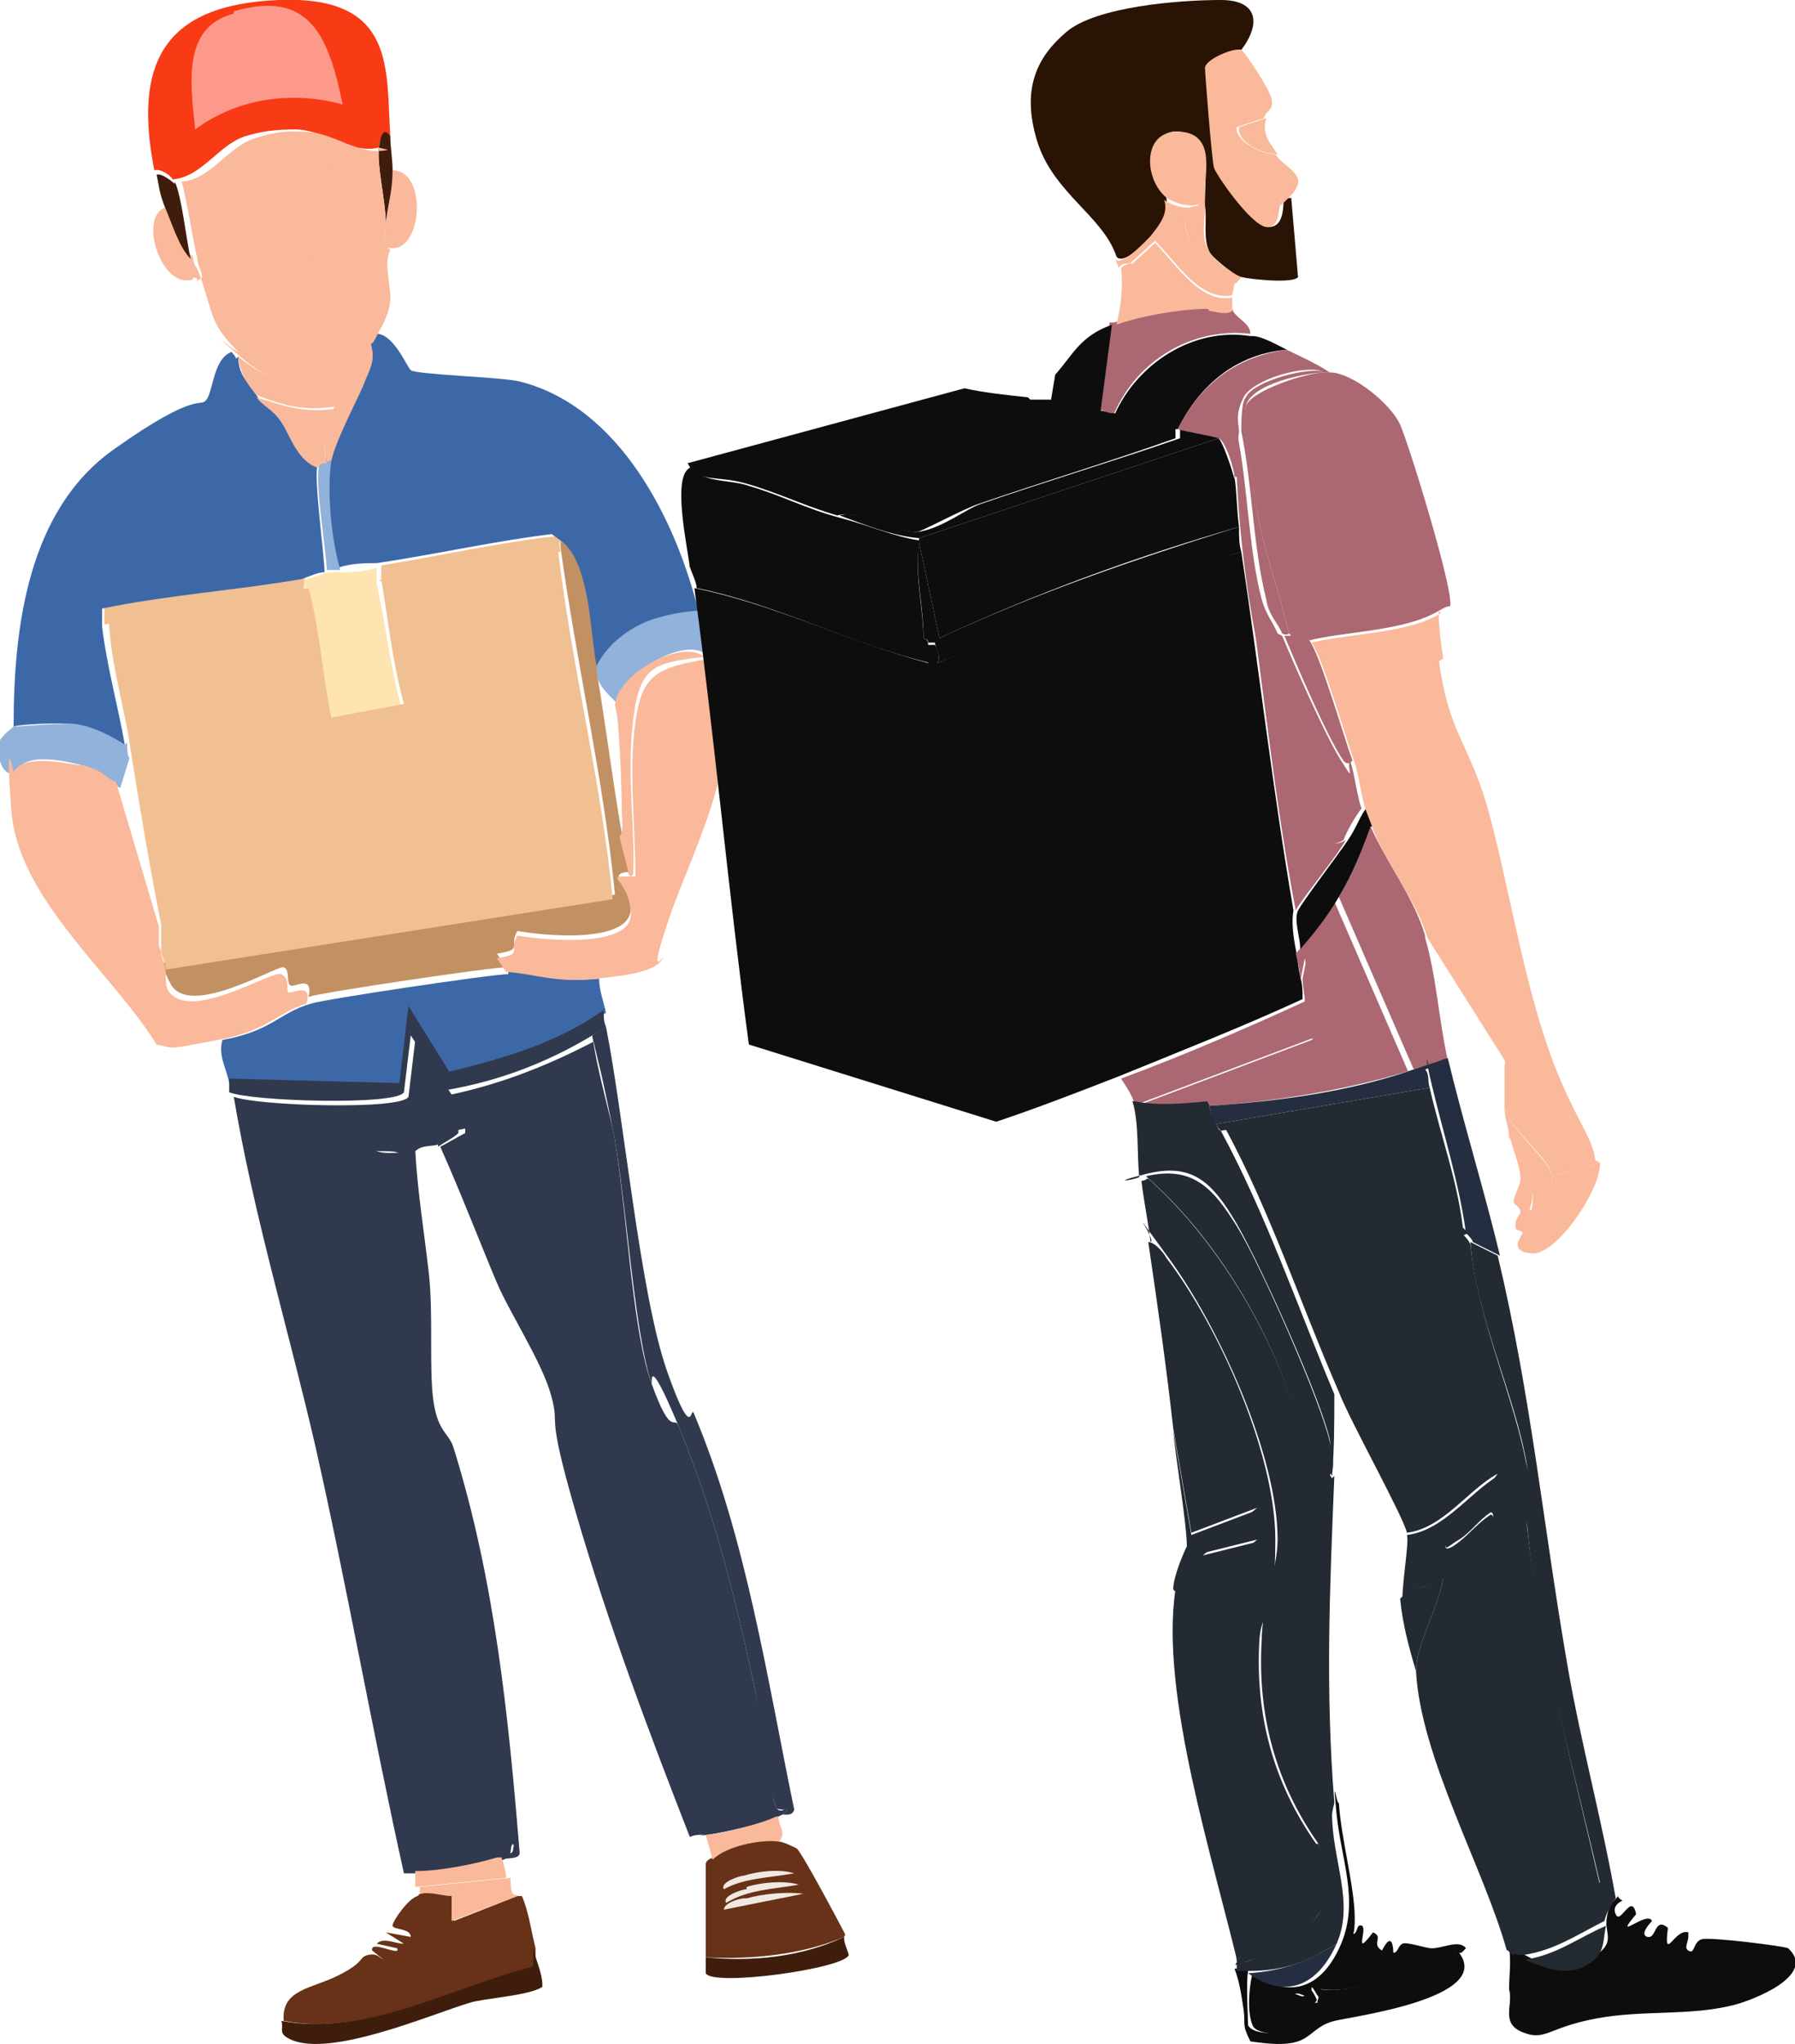 <?xml version="1.0" encoding="UTF-8"?>
<svg id="_レイヤー_1" xmlns="http://www.w3.org/2000/svg" version="1.1" viewBox="0 0 79.1 90">
  <!-- Generator: Adobe Illustrator 29.5.1, SVG Export Plug-In . SVG Version: 2.1.0 Build 141)  -->
  <defs>
    <style>
      .st0 {
        fill: #91b2da;
      }

      .st1 {
        fill: #0e0d0e;
      }

      .st2 {
        fill: #3f1d0d;
      }

      .st3 {
        fill: #30394d;
      }

      .st4 {
        fill: #291304;
      }

      .st5 {
        fill: #673217;
      }

      .st6 {
        fill: #ab6872;
      }

      .st7 {
        fill: #f0c092;
      }

      .st8 {
        fill: #f1e9e1;
      }

      .st9 {
        fill: #232a32;
      }

      .st10 {
        fill: #fde4b1;
      }

      .st11 {
        fill: #fd998b;
      }

      .st12 {
        fill: #f9b99a;
      }

      .st13 {
        fill: #242e40;
      }

      .st14 {
        fill: #c29163;
      }

      .st15 {
        fill: #3d68a8;
      }

      .st16 {
        fill: #f83a15;
      }
    </style>
  </defs>
  <g id="_生成オブジェクト" data-name="生成オブジェクト">
    <path class="st15" d="M22.4,42.8c1.4,0,2,.5,4,.3,0,.5.2,1,.3,1.5-2,1.5-4.5,2.2-6.9,2.8l-1.8-2.9-.4,3.4-7.5-.2c-.1-.6-.5-1.2-.3-1.9,2.2-.4,2.5-1.2,3.9-1.6.6-.2,8-1.3,8.7-1.3Z"/>
    <g>
      <path class="st3" d="M26.1,45.6c.2,1.4.6,2.8.9,4.1.6,3,.8,8.7,1.7,11.2s1,1.4,1.2,1.9c1.5,3.6,2.5,7.5,3.3,11.3s.8,5.2,1,5.5.4,0,.5.1l-.2.2s0,0-.2.1c-.6.3-2.4.7-3.1.8s-.1,0-.2,0c-.2,0-.4,0-.6.1-1.8-4.6-3.6-9.4-5-14.2s-.7-3.7-1.1-5.2-1.8-3.6-2.4-5-1.6-4-2.5-6c.4-.2.7-.4,1.1-.6v-.2c-.1,0-4,.9-4,.9.2.3,1.2.1,1.2.2.3.3.5,6.4.6,7.3s-.1,2.8,0,3.8,1,2.2,1.3,3.3c1.7,5.3,2.1,10.9,2.6,16.4.6.1.3-.2.5-.4.4.7-.2.4-.5.7-1,.3-2.6.6-3.6.6s-.8,0-.8,0c-1.4-6.3-2.5-12.6-3.9-18.8-1.2-5.2-2.7-10.1-3.6-15.4,1,.4,7.4.6,7.7,0l.3-2.5,1.6,2.4c2.3-.5,4.3-1.3,6.4-2.4Z"/>
      <path class="st3" d="M34.5,79.9l.2-.2c-.1,0-.5,0-.5-.1-.2-.2-.8-4.7-1-5.5-.8-3.8-1.8-7.7-3.3-11.3s-1.1-1.6-1.2-1.9c-.8-2.5-1.1-8.2-1.7-11.2s-.6-2.7-.9-4.1c.2-.1.5-.3.6-.4.8,4,1.5,11.8,2.7,15.2s1,1.3,1.2,1.9c2.3,5.5,3.2,11.6,4.4,17.4-.1.3-.4.2-.6.2Z"/>
      <path class="st3" d="M26.6,44.5c0,.2,0,.5.1.7-.2.2-.4.3-.6.4-2,1.2-4.1,2-6.4,2.4l-1.6-2.4-.3,2.5c-.3.6-6.8.4-7.7,0,0-.2,0-.4,0-.6l7.5.2.4-3.4,1.8,2.9c2.4-.6,4.9-1.3,6.9-2.8Z"/>
      <path class="st3" d="M19.3,50.4c-.2.1-.7,0-1,.3.1,1.8.4,3.6.6,5.4s0,4.2.2,5.6.7,1.4.9,2.1c1.8,5.8,2.4,11.7,2.9,17.8,0,.3-.6.2-.8.3s0,0,0,0c.4-.3.9,0,.5-.7-.2.2.1.6-.5.4-.6-5.5-.9-11.1-2.6-16.4-.3-1.1-1.2-2.2-1.3-3.3s0-2.7,0-3.8-.3-7.1-.6-7.3-1,0-1.2-.2l3.8-.9v.2c-.2.2-.6.4-.9.6Z"/>
    </g>
    <g>
      <path class="st14" d="M26.3,29.4c0,0,0,.1,0,.2.4,2.4.7,4.8,1.1,7.1s.2,1.2.4,1.7c-1.2,0,0,.7,0,1.6,0,1.6-3.9,1.2-5,1-.4.7.3.8-.9,1l.4.6c-.7,0-8.1,1.1-8.7,1.3.2-1-.6-.4-.8-.5s0-.7-.3-.8-4.2,2.3-5,.7,0-.6-.1-.8l19.7-3.1c-.5-5.1-1.7-10.2-2.4-15.3,0-.2,0-.3,0-.5,1.2.9,1.3,4,1.6,5.6Z"/>
      <path class="st10" d="M14.3,25.2c.2,0,.4,0,.6,0,.6,0,1.1,0,1.7-.2v.7c.4,1.8.6,3.7,1.1,5.5l-3.2.6c-.4-1.9-.5-3.8-1-5.7s0-.4,0-.6c.2,0,.6-.2,1-.3Z"/>
      <path class="st7" d="M24.7,23.8c-.1.2,0,.3,0,.5l-7.9,1.3v-.7c2.5-.4,5.1-1,7.8-1.3.2,0,.2.3.2.3Z"/>
      <path class="st7" d="M16.7,25.6l7.9-1.3c.6,5.1,1.9,10.1,2.4,15.3l-19.7,3.1c0-.3-.2-.6-.2-.9s0-.7,0-1.1c-.5-2.5-.9-4.9-1.3-7.4s0-.5-.1-.7c-.3-1.7-.8-3.4-.9-5.2l8.8-1.5c.5,1.9.6,3.8,1,5.7l3.2-.6c-.5-1.8-.7-3.7-1-5.5Z"/>
      <path class="st7" d="M13.4,25.4c0,.2,0,.4,0,.6l-8.8,1.5v-.8c2.8-.6,5.8-.8,8.7-1.3Z"/>
    </g>
    <g>
      <path class="st15" d="M16.5,14.7c.8-.1,1.4,1.4,1.6,1.6s4,.3,4.8.5c4.4,1.1,6.9,6.1,7.9,10.2,0,0-1.6.2-1.8.3-1.1.3-2.2,1.1-2.7,2.1-.3-1.5-.3-4.7-1.6-5.6s0-.2-.2-.3c-2.6.3-5.2.9-7.9,1.3-.5,0-1.1,0-1.7.2-.3-1.3-.6-3.4-.4-4.8s1-2.4,1.4-3.3.6-1,.3-2c0,0,.2-.3.2-.3Z"/>
      <path class="st0" d="M30.8,27c.7.1,1.6,1.7.6,2.1,0,0-.2-.1-.2-.2-.9-1-3.9.8-4,2.1-.1-.2-1-.8-.9-1.5,0,0,0-.1,0-.2.5-1,1.6-1.8,2.7-2.1s1.7-.3,1.8-.3Z"/>
      <path class="st0" d="M5.6,32.7c0,.2,0,.5.1.7l-.4,1.3c-.1,0-.2-.2-.3-.3-.6-.3-.6-.5-1.4-.7s-2.5-.6-2.9.3c-.6.3-.8-.7-.8-1.1s.6-.8.7-.9c.2,0,2.4-.2,2.8-.1.7,0,1.5.5,2.1.9Z"/>
      <path class="st0" d="M14.4,20.3c0,0,.1,0,.2,0-.2,1.3,0,3.5.4,4.8-.2,0-.4,0-.6,0,0-.7-.6-4.2-.3-4.7s.3-.1.4-.2Z"/>
      <g>
        <path class="st15" d="M10.5,15.7c0,.8.4,1.1.8,1.7s.8.7,1.1,1.1c.5.6.8,1.7,1.6,2-.2.4.3,4,.3,4.7-.3,0-.7.2-1,.3-2.9.5-5.9.7-8.8,1.3v.8c.2,1.7.7,3.5,1,5.2-.6-.4-1.4-.8-2.1-.9s-2.6,0-2.8.1c0-4.3.6-9.5,4.4-12.2s3.8-1.8,4.1-2.2.3-1.8,1.1-2.1c0,0,.2.2.2.3Z"/>
        <path class="st15" d="M9.3,18.9c.6.2.5,1.4,1,1.8.1,0,1.2-2,1.9-1.8l-1.9,2.6c-.2,0-1.1-2.3-1-2.6Z"/>
      </g>
    </g>
    <g>
      <path class="st5" d="M18.5,83.4c.5-.1,1,0,1.5.1v1.1c0,0,2.8-1.1,2.8-1.1,0,0,.2,0,.2,0,.3.7.4,1.5.6,2.3v.8c-3.7.9-7.3,3.1-11.1,2.4-.1-1.4,1.2-1.4,2.4-2s.9-.8,1.3-.9.5.1.7.2l-.5-.4c-.1-.5,1.3.3,1.1-.1l-.9-.2c.3-.3.8,0,1.2,0l-.8-.5,1.1.2c0-.4-.8-.3-.8-.5s.7-1.2,1.1-1.3Z"/>
      <path class="st2" d="M23.9,87.5c-.6.4-2.6.5-3.2.7-1.7.5-6.5,2.6-8.1,1.5-.3-.2-.1-.4-.2-.7,3.8.7,7.5-1.5,11.1-2.4v-.8c.1.5.4,1.1.4,1.6Z"/>
    </g>
    <g>
      <path class="st16" d="M17.2,6c-.3-.3-.5.2-.5.5-1.3.3-2.4-.8-3.7-.8s-1.8.2-2.2.3c-1.2.4-1.9,1.8-3.2,1.9,0-.1-.5-.5-.8-.4C5.9,2.9,7.1.2,12.3,0s4.7,3.1,4.9,6Z"/>
      <path class="st11" d="M10.3.5c3.4-1,4.2,1.2,4.8,4.1-2.2-.6-4.6-.3-6.5,1.1-.2-2-.6-4.5,1.7-5.1Z"/>
    </g>
    <g>
      <path class="st2" d="M37.2,85.4c0,.2.2.6.2.7-.2.6-6,1.4-6.3.8,0-.2,0-.4,0-.7,2,.2,4.2,0,6.1-.9Z"/>
      <g>
        <path class="st5" d="M34.3,81.1c.2,0,.6.2.8.3s2,3.5,2.1,3.7,0,.1,0,.2c-1.9.8-4.1,1-6.1.9,0-.4,0-3.9,0-4.1s.3-.3.4-.3c.6-.6,2.1-.9,2.9-.8Z"/>
        <path class="st8" d="M32.9,83.1c.6-.2,1.7-.3,2.3-.1-1.1.2-2.2.2-3.2.8-.2-.3.7-.6.9-.6Z"/>
        <path class="st8" d="M32.9,83.6c.7-.2,1.8-.3,2.5-.2l-3.5.7c0-.3.7-.5.9-.5Z"/>
        <path class="st8" d="M32.8,82.6c.6-.2,1.6-.3,2.2-.1-1.1.2-2.2.2-3.1.7-.2-.3.7-.6.9-.6Z"/>
      </g>
    </g>
    <g>
      <path class="st12" d="M17.2,11c-.4-.2-.2-.8-.2-1.2.1-.7.3-1.4.3-2.3,1.6,0,1.3,3.8-.2,3.4Z"/>
      <path class="st12" d="M7.4,9.1c.2.7.5,1.8,1.1,2.2,0,.3.2.5.2.8s-.2,0-.2.2c-1.4.5-2.5-2.9-1.1-3.2Z"/>
      <path class="st2" d="M17.2,6c0,.5.1,1,.1,1.5,0,.9-.2,1.5-.3,2.3,0-.9-.4-2.5-.3-3.3s.3-.8.5-.5Z"/>
      <path class="st2" d="M7.7,8c.3.6.5,2.5.7,3.4-.5-.5-.8-1.5-1.1-2.2s-.3-1.1-.4-1.5c.2-.1.7.3.8.4Z"/>
      <path class="st12" d="M16.3,15c.3.9,0,1.2-.3,2-.5,0-.9.5-1.2.9-1.4.2-2.2,0-3.5-.5-.4-.5-.7-.9-.8-1.7,2,1.7,4.2,1.5,5.7-.7Z"/>
      <path class="st12" d="M16,17c-.4.9-1.2,2.4-1.4,3.3,0,0-.1,0-.2,0-.2-.8,0-1.8.4-2.5s.7-.8,1.2-.9Z"/>
      <path class="st12" d="M14.8,17.9c-.4.7-.6,1.7-.4,2.5-.1,0-.3,0-.4.2-.9-.3-1.2-1.4-1.6-2s-.8-.7-1.1-1.1c1.3.4,2.1.7,3.5.5Z"/>
      <g>
        <g>
          <path class="st12" d="M22.5,82.7c0,.2,0,.6.1.7s.2,0,.2.1l-2.9,1.1v-1.1c-.4,0-.9-.2-1.4-.1,0,0,0-.2,0-.3l4-.4Z"/>
          <path class="st12" d="M22.1,81.8s0,0,0,0c.1.3.2.6.2.9l-4,.4c0-.2,0-.5,0-.7,1.1,0,2.6-.3,3.6-.6Z"/>
          <path class="st12" d="M34.3,80c0,.4.4.8,0,1.1-.8-.1-2.3.2-2.9.8l-.3-1.1c.6,0,2.5-.5,3.1-.8Z"/>
        </g>
        <g>
          <path class="st12" d="M3.7,33.7l3.4,8.2c0,.3.2.6.2.9s0,.6.1.8c.9,1.5,4.6-.9,5-.7s.2.7.3.8,1.1-.5.8.5c-1.3.4-1.7,1.2-3.9,1.6s-1.8.4-2.7.2c-1.9-3.1-6.1-6.4-6.4-10.3s.1-1.6.1-1.7c.4-.8,2.2-.4,2.9-.3Z"/>
          <path class="st12" d="M5.1,34.4l1.9,6.4c0,.4,0,.8,0,1.1l-3.4-8.2c.8.2.8.3,1.4.7Z"/>
        </g>
        <g>
          <path class="st12" d="M31.2,28.9s.2.2.2.2c1.8,3.5-.8,8.1-1.9,11.3s-.1,1.4-.3,1.8c-.3.7-2.2.8-2.9.9-1.9.2-2.6-.2-4-.3l-.4-.6c1.2-.2.5-.3.9-1,1.1.2,5.1.6,5-1s-1.3-1.6,0-1.6,0,.2.2,0c0-2.2-.3-4.7,0-6.8s.9-2.4,3.3-2.8Z"/>
          <path class="st12" d="M31.2,28.9c-2.3.3-3,.3-3.3,2.8s.1,4.7,0,6.8c-.1.2-.2,0-.2,0-.1-.6-.3-1.1-.4-1.7.2,0,.1-.9.1-1.1,0-.8-.1-4.2-.3-4.6,0-1.4,3.1-3.1,4-2.1Z"/>
        </g>
      </g>
      <g>
        <path class="st12" d="M16.7,6.5c-.1.8.3,2.4.3,3.3,0,.4-.2,1,.2,1.2-.3.6,0,1.4,0,2.1s-.4,1.3-.6,1.7-.2.3-.2.3c-1.5,2.2-3.7,2.4-5.7.7s-.2-.2-.2-.3c-1.2-1.2-1.1-1.6-1.6-3.1s-.2,0-.2,0c0-.1.2-.1.2-.2,0-.3-.2-.5-.2-.8-.2-.8-.5-2.8-.7-3.4,1.3-.1,2-1.5,3.2-1.9s1.8-.3,2.2-.3c1.3,0,2.4,1.1,3.7.8Z"/>
        <g>
          <path class="st12" d="M11.1,8c.6,0,.9,1.2.8,1.6s-.4,0-.5.1c0-.3-.2-.3-.3-.4-.7-.8-1.3-.9-2.1,0,0-.5.3-.6.2-.9.6-.1,1.3-.4,1.9-.4Z"/>
          <path class="st12" d="M15.5,7.4l.2.2c-.8.3.2.5.3.7s-.2.2-.2.2c-.7-.9-2.2-.4-2.1.7,0,0,0,0,0,.1-.1.1-.1.4-.4.3,0-.5-.6-1.7-.1-1.9s1.8-.2,2.3-.3Z"/>
          <path class="st12" d="M15.5,7.4c-.4,0-2,0-2.3.3-.4-1.9,1.8-.8,2.9-.7.3.3-.4.4-.6.4Z"/>
          <path class="st12" d="M11.1,8c-.6,0-1.3.3-1.9.4-2.2.4,1-1.4,1.5-1.3s.5.6.4.9Z"/>
          <path class="st12" d="M15.8,8.5c0,.2,0,.1,0,.3l-.8-.6c1.2,1-.7,1.9-.6.4-.4,0-.3.4-.6.6,0-1.1,1.4-1.6,2.1-.7Z"/>
          <path class="st12" d="M11.2,9.4c0,0,.3,0,.3.4-.2.2-1.1.8-1.3.4.5-.2.7-.1.6-.8-.9-.3-1.5.1-.7.9-.4,0-.7.2-.9-.2l.8-1,1.3.4Z"/>
          <path class="st12" d="M15.8,8.8c0,.1.2.3,0,.5s-1.8.5-2.1,0c0,0,0-.1,0-.1.2-.2.2-.6.6-.6,0,1.5,1.8.6.6-.4l.8.6Z"/>
          <path class="st12" d="M10.1,10.2s0,0,0,0c-.8-.8-.2-1.2.7-.9.2.7,0,.7-.6.8Z"/>
          <path class="st12" d="M12.3,14.5c.1,0,1.9-.1,2.2-.2,0,.7-2.8.7-2.2.2Z"/>
          <path class="st12" d="M11.2,9.4l-1.3-.4-.8,1c0-.2,0-.5,0-.7.8-.8,1.4-.7,2.1,0Z"/>
          <path class="st12" d="M11.8,11.5c.9.3,1.2-.1,2-.2-.6.5-1.4.7-2,.2Z"/>
          <g>
            <path class="st12" d="M10.8,12.7l4.5-.6c-.6,2.4-3.5,2.8-4.5.6Z"/>
            <path class="st12" d="M11,12.8l4-.5c-.8,1.4-3,1.9-4,.5Z"/>
          </g>
        </g>
      </g>
    </g>
  </g>
  <g id="_生成オブジェクト1" data-name="生成オブジェクト">
    <g>
      <path class="st1" d="M40.9,28.4h.3c0,0,.3.5.1.8,4.4-1.8,8.8-3.7,13.4-4.9.8,5.3,1.4,10.6,2.3,15.8-.1.5,0,1.2.1,1.7s.1.8.2,1.2.1.6.1,1c-2.6,1.2-5.4,2.3-8.1,3.4-1.8.7-3.6,1.4-5.4,2l-10.9-3.4c-.9-6.7-1.5-13.4-2.4-20.1,3.5.7,6.9,2.4,10.3,3.3,0-.2,0-.6-.1-.8Z"/>
      <g>
        <path class="st1" d="M45.4,17.6c.3,0,.7,0,.8,0,.5,0,1.4.4,2,.5s.2-.2.2-.1.3.1.7.2c.9.2,1.8.4,2.7.6v.5c-2.8,1-5.8,1.9-8.7,2.9-.6.2-2.3,1.1-2.6,1.2-.9.2-2.6-1-3.6-.7-1.4-.4-2.6-1-4-1.4s-2.1,0-2.6-.9l12.2-3.3c.9.2,1.9.3,2.8.4Z"/>
        <path class="st1" d="M30.4,20.5c.5.8,1.8.6,2.6.9,1.4.4,2.5,1,4,1.4s2.3.8,3.5,1c0,0,0,.1,0,.2-.2,1.4.2,2.8.2,4.2-.4-.3-4.9-1.7-5.7-2-1.5-.5-3-.9-4.6-1.2-.1-.9-.8-4,0-4.4Z"/>
        <path class="st1" d="M40.7,28.1c.1.1.2,0,.2.3s0,.5.1.8c-3.4-.8-6.8-2.6-10.3-3.3,0-.3-.3-.8-.3-1,1.5.3,3.1.8,4.6,1.2s5.3,1.7,5.7,2Z"/>
        <path class="st1" d="M54.6,23.3c0,.3,0,.7.1,1-4.6,1.3-9,3.2-13.4,4.9.2-.3-.1-.7-.1-.9s0-.2.2-.2c4.3-2,8.7-3.5,13.2-4.9Z"/>
        <path class="st1" d="M41.4,28.1c0,0-.2.1-.2.2h-.3c0-.2-.1-.1-.2-.2,0-1.4-.4-2.8-.2-4.2l.9,4.2Z"/>
        <path class="st1" d="M53.7,19.3l-13.2,4.4c-1.2-.1-2.4-.6-3.5-1,1-.3,2.6.9,3.6.7s2-1,2.6-1.2c2.9-1,5.9-1.9,8.8-2.9v-.5c0,0,0,0,0,0,.4,0,1.7.3,1.8.4Z"/>
        <path class="st1" d="M54.4,21c.1.6.1,1.5.2,2.2-4.5,1.3-8.9,2.9-13.2,4.9l-.9-4.2c0,0,0-.1,0-.2l13.2-4.4c.2.2.6,1.4.7,1.8Z"/>
      </g>
    </g>
    <g>
      <path class="st4" d="M54.7,2.2c-.2-.1-1.5.4-1.5.8s.3,4.1.4,4.4c.1.4,2,2.6,2.3,2.6.8,0,.6-1.2.7-1.3s.2.1.3,0l.3,3.5c-.2.3-2.1.1-2.5,0s-1.4-1-1.4-1.1c-.3-.6-.1-1.4-.2-2s0-.4,0-.4c0-.7.3-2.7-1.1-2.9s-1.5,2.1-.6,2.9c.1.7-.3,1.2-.6,1.6s-1.3,1.4-1.6,1c-.6-1.8-2.8-2.8-3.5-5.1s0-3.7,1.3-4.8S51.9,0,53.8,0c1.6,0,1.8,1,.9,2.2Z"/>
      <g>
        <path class="st6" d="M58.4,16.4c0,0,.1,0,.2,0,1,0,2.7,1.4,3.1,2.3s2.4,7.4,2.2,8c-.2,0-.3.1-.5.2-1.5.9-4.1.9-5.7,1.3-.1-.2-.6-.3-.9-.3-.4-1.8-1.1-3.6-1.4-5.4s-.7-3.9-.5-4.6,2.7-1.5,3.5-1.5Z"/>
        <path class="st6" d="M62.8,41.3c.5,1.7.6,3.6,1,5.4-.4,0-.7.3-1,.4s-.4,0-.5,0l-3.3-7.6c.6-1,1-2,1.4-3.1.7,1.6,1.9,3.1,2.4,4.8Z"/>
        <path class="st1" d="M55.2,14.8c.4,0,1.1.4,1.5.6-2.2.2-3.8,1.5-4.8,3.5,0,0,0,0-.1,0-.9-.2-1.8-.4-2.7-.6,1-2.3,3.5-3.9,6-3.5Z"/>
        <path class="st6" d="M50.1,48.7h-.1c0-.3-.4-.9-.6-1.2,2.7-1,5.5-2.2,8.1-3.4,0-.3-.1-.6-.1-1l.2-1c0,.5.5,3.4.3,3.6l-7.7,2.9Z"/>
        <path class="st6" d="M53.3,13.6c.3,0,.7.3,1,0,.1.4.8.6.8,1.1-2.6-.3-5,1.2-6,3.5-.4,0-.6-.2-.7-.2l.5-3.8c0,0,.1,0,.2,0,1.2-.4,2.9-.7,4.1-.7Z"/>
        <path class="st6" d="M56.7,15.4c.6.3,1.3.6,1.9,1,0,0-.1,0-.2,0-.8-.4-3.2.3-3.6,1.1s-.2,1.2-.2,1.5c-.1.8,0,1.2,0,2h-.2c0-.3-.4-1.6-.7-1.7s-1.5-.3-1.8-.4c1-2,2.6-3.2,4.8-3.5Z"/>
        <path class="st1" d="M48.5,18.1c0,0-.1.2-.2.1-.6-.1-1.5-.5-2-.5l.2-1.2c.8-.9,1.1-1.7,2.5-2.2l-.5,3.8Z"/>
        <path class="st6" d="M62.3,47.1c-2.9.9-6,1.4-9,1.6s-2.2.1-3.2,0l7.7-2.9c.3-.2-.2-3.1-.3-3.6l-.2,1c0-.4-.1-.8-.2-1.2.6-.7,1.3-1.5,1.7-2.3l3.3,7.6Z"/>
        <path class="st6" d="M54.6,21c.1,4.6,1.3,11.9,4,15.7,0,.1,0,.7.7.3-.3.6-2.1,2.8-2.2,3.1-1-5.2-1.5-10.6-2.3-15.8,0-.3,0-.7-.1-1-.1-.7,0-1.6-.2-2.2h.2Z"/>
        <path class="st1" d="M60.4,36.4c-.4,1.1-.8,2.1-1.4,3.1s-1.1,1.6-1.7,2.3c0-.5-.3-1.3-.1-1.7s1.8-2.5,2.2-3.1.5-1,.8-1.4c0,.2.2.5.3.8Z"/>
        <path class="st6" d="M58.4,16.4c-.8,0-3.3.5-3.5,1.5s.4,3.7.5,4.6c.3,1.8,1,3.6,1.4,5.4,0,0-.1.1-.3,0-.2-.5-.6-.8-.7-1.5-.6-2.4-.6-5-1.1-7.4,0-.4,0-1.3.2-1.5.3-.7,2.8-1.4,3.6-1.1Z"/>
        <path class="st6" d="M56.8,27.9c.3,0,.7,0,.9.3.5.7,1.5,4.2,1.9,5.3-.2.2-.3.1-.4,0-.7-1-2.1-4.3-2.6-5.5.2,0,.3,0,.3,0Z"/>
        <path class="st6" d="M56.5,28c.5,1.2,1.9,4.4,2.6,5.5s.2.3.4,0c.2.6.3,1.6.5,2.1-.3.4-.6.9-.8,1.4-.7.4-.6-.2-.7-.3-2.7-3.8-3.8-11.1-4-15.7s0-1.1,0-2c.5,2.4.5,5.1,1.1,7.4.2.7.5,1,.7,1.5Z"/>
      </g>
      <g>
        <path class="st1" d="M74.4,85.3c0,.2-.2.5,0,.6.3.2.2-.4.6-.5s3.6.3,3.8.4c1.3,1.2-1.6,2.3-2.4,2.5-2,.5-4,.2-6.1.6s-2.2,1-3.2.6-.4-1.2-.6-1.9c0-.6.1-1.2,0-1.8,0-.2.2.1.3.2s.3,0,.4.1c1,.5,1.5.9,2.8.2s.7-1.1.8-1.8.3-.7.5-1c0,.1.2.2.2.2s-.5.2-.3.6c.2.5.7-1,.9,0-1.1,1.3.5-.2.7.3,0,0-.6.6-.2.7s.3-.9.9-.4c-.2,1.6.3,0,.9.2Z"/>
        <path class="st9" d="M70.8,84.7c-.2.7,0,1.3-.8,1.8s-1.7.3-2.8-.2c1.4-.2,2.4-1,3.6-1.5Z"/>
        <g>
          <path class="st1" d="M55,86.8h0c-.1.5,0,2.2,0,2.4.4.7,3.3.2,3.2-.5s-1.6-.4-1.4-.8.8.5.8-.4c.2.1.3.3.4.5s-.2.2,0,.2l5.8-1c0-.5.6-.6.4-1.2h.1c1.5,2-4.7,2.8-5.5,3s-1,.7-1.6.9-1.4.1-2.1,0c-.4-.8-.2-.7-.3-1.4s-.2-1.3-.4-1.8c.2,0,.3,0,.5,0Z"/>
          <path class="st1" d="M64.4,86h-.1c-2,.2-3.9,1.9-6.1,1.6v.4c-.2-.1-.2-.3-.4-.5,0,.9-.6,0-.8.4s1.3,0,1.4.8-2.9,1.2-3.2.5-.1-2,0-2.3c1.7,1.2,3.1.6,3.9-1.3s0-3.7-.2-5.7,0-.4.1-.5c.1,1.6.7,3.7.7,5.1s-.4.4-.3.6c.5.3.3-.4.6-.3s-.4,1.5.5.3c.5.2-.1.5.4.8.5-1,.5.1.5.1.2,0,.2-.3.4-.4s1,.2,1.3.2c.5,0,1.2-.4,1.5,0Z"/>
          <path class="st13" d="M58.9,85.6c-.8,1.8-2.2,2.5-3.9,1.3h0c1.5-.1,2.6-.5,3.9-1.3Z"/>
          <path class="st1" d="M64.3,86c.2.6-.3.7-.4,1.2l-5.8,1c-.1,0,0-.2,0-.2v-.4c2.3.3,4.1-1.4,6.1-1.6Z"/>
        </g>
      </g>
      <g>
        <path class="st9" d="M58.1,81.2c.2,1.2.8,1.9,0,3.1s-2.3,1.8-3.2,2.1-.2,0-.3-.2v.5c-1.1-4.7-3.5-12.1-2.8-16.7,1.4-.5,2.6-1.3,3.6-2.2l-2.4.6,2.4-2-2.9,1.1-.8-4.6c-.3-2.7-.7-5.5-1.1-8.2.3,0,.7.5.8.7,2.3,3,4.8,8.6,4.8,12.4s-.6,3-.7,4.4c-.2,3.3.6,6.3,2.5,9Z"/>
        <path class="st9" d="M58.1,81.2c-1.9-2.7-2.7-5.7-2.5-9,0-1.4.7-3.1.7-4.4,0-3.7-2.6-9.4-4.8-12.4s-.5-.8-.8-.7c-.1-.9-.3-1.8-.4-2.7.2,0,.2-.1.3-.1,3.9,3.5,7,9.4,7.4,14.8.1,2.3-.5,5.1-.5,7.5s.4,4.8.7,7.1Z"/>
        <path class="st9" d="M58.8,65c-.2,4.9-.4,9.4,0,14.4,0,0-.1.4-.1.5,0,2,1,3.9.2,5.7-1.3.8-2.3,1.2-3.9,1.2s-.3,0-.5,0c0,0,0,0,0-.1v-.5c.2.2.2.2.4.2.9-.3,2.7-1.3,3.2-2.1.7-1.2.1-1.8,0-3.1-.3-2.3-.7-4.7-.7-7.1s.6-5.2.5-7.5c-.3-5.3-3.4-11.3-7.4-14.8,2.1-.5,3,.6,4,2.2s3.7,7.7,4.1,9.5-.2,1.2.1,1.6Z"/>
        <path class="st9" d="M66,55.3c1.5,6.3,2,11.9,3.1,18.2.6,3.4,1.5,6.7,2.1,10.1-.2.3-.4.6-.5,1-1.2.6-2.2,1.3-3.6,1.5-.1,0-.3,0-.4-.1l3.8-3.1c-1.2-5.2-2.7-10.4-3.2-15.7s.2-1.6,0-2.6c-.5-3.1-2.3-6.7-2.5-9.9l1.2.6Z"/>
        <path class="st9" d="M53.3,48.7c0,.3.2.5.3.8s.2.3.2.3c2,3.7,3.4,7.8,5,11.6,0,1.2,0,2.4-.1,3.6-.3-.4,0-1.1-.1-1.6-.4-1.8-3-7.6-4.1-9.5s-2-2.7-4-2.2-.1.2-.3.1c-.1-.9,0-2.4-.3-3.3h.1c1,.2,2.2.1,3.2,0Z"/>
        <path class="st13" d="M63.8,46.6c.7,2.9,1.6,5.8,2.3,8.7l-1.2-.6c0-.1-.2-.3-.3-.4-.3-2.2-1-4.4-1.5-6.5s0-.6-.2-.8c.3-.1.6-.4,1-.4Z"/>
        <path class="st9" d="M51.7,70c0-.6.5-1.7.6-1.9,0-1-.5-3.9-.6-5.1l.8,4.6,2.9-1.1-2.4,2,2.4-.6c-1.1.9-2.3,1.8-3.6,2.2Z"/>
        <path class="st9" d="M64.5,54.4c.1.1.2.2.3.4.3,3.3,2,6.9,2.5,9.9s-.1,1.8,0,2.6c.6,5.3,2,10.5,3.2,15.7l-3.8,3.1c-.1,0-.3-.3-.3-.2-1-3.6-3.8-8.5-4-12.3,0-1.2,1-2.8,1.2-4.1.3-.2,2.7-2.7,2.1-2.9-.5.3-.9.9-1.4,1.2s-.6.5-.6.2l2.3-3.1c-1.3.7-2.4,2.4-4,2.6-.2-.8-2.5-4.9-3-6.2-1.7-3.9-3-7.9-5-11.6,1.4-.3,3.4-.2,4.8.4s5.3,3.5,5.9,4.2Z"/>
        <path class="st9" d="M63,47.9c.5,2.2,1.3,4.3,1.5,6.5-.6-.7-5-3.9-5.9-4.2-1.4-.5-3.3-.7-4.8-.4,0,0-.2-.2-.2-.3l9.4-1.6Z"/>
        <path class="st13" d="M62.8,47.1c.2.2.1.5.2.8l-9.4,1.6c-.1-.2-.3-.5-.3-.8,3-.2,6.1-.6,9-1.6s.5,0,.5,0Z"/>
        <path class="st9" d="M63.6,69.5c-.6.4-1.4.4-1.8.9,0-.8.3-2.5.2-2.8,1.6-.2,2.7-1.8,4-2.6l-2.3,3.1c0,.3.6-.2.6-.2.4-.3.9-.9,1.4-1.2.6.2-1.9,2.7-2.1,2.9Z"/>
        <path class="st9" d="M63.6,69.5c-.2,1.3-1.2,2.9-1.2,4.1-.3-1-.6-2.1-.7-3.2.5-.5,1.3-.5,1.8-.9Z"/>
      </g>
      <g>
        <path class="st12" d="M54.7,2.2c.1,0,1.3,1.8,1.3,2.1-.6.2-1.4.7-1.5,1.3s1.1,1.2,1.7,1.2c.5.7,1.6.9.6,1.9s-.2-.1-.3,0c-.2.1,0,1.4-.7,1.3s-2.2-2.3-2.3-2.6-.4-4.2-.4-4.4c0-.4,1.3-.9,1.5-.8Z"/>
        <path class="st12" d="M53.1,8.7s0,.2,0,.4c-1.1-.2-1,.7-.7,1.5s1.7,1,2,1.9c0,0-.1.5-.1.5-1.4.3-2.5-1.5-3.4-2.4l-1.1,1c-.2,0-.4,0-.5.2,0,0-.1-.3-.2-.4.3.4,1.4-.8,1.6-1,.4-.5.8-1,.6-1.6.4.3,1.4.6,1.7,0Z"/>
        <path class="st12" d="M49.8,11.6c1.4.2,2.7.9,3.5,2-1.2,0-3,.3-4.1.7.2-.8.3-1.7.2-2.5.1-.1.3-.2.5-.2Z"/>
        <path class="st12" d="M54.3,13.1c0,.1,0,.5,0,.6-.3.2-.8,0-1,0-.8-1.1-2.1-1.8-3.5-2l1.1-1c.9.9,2,2.7,3.4,2.4Z"/>
        <g>
          <path class="st12" d="M70.5,51.2l-2.1.6c-.1-.8-1.9-2.1-2.1-3,0-.6,0-1.2,0-1.8s.4-.7.2-1.3-2.4-3.5-2.9-4.3c-1-1.6-3.8-5.9-3.7-7.6s1.9-3.9,3.5-4.8c.4,3.2,1.3,3.7,2.1,6.4s1.5,7.1,2.6,10.4,2.1,4.2,2.2,5.3Z"/>
          <path class="st12" d="M63.4,26.9c0,.7.1,1.5.2,2.1-1.5.9-3.3,3-3.5,4.8s2.7,5.9,3.7,7.6,2.7,3.7,2.9,4.3-.2,1-.2,1.3l-3.6-5.7c-.5-1.7-1.8-3.2-2.4-4.8s-.2-.5-.3-.8c-.2-.5-.3-1.5-.5-2.1-.4-1.1-1.4-4.6-1.9-5.3,1.6-.4,4.3-.4,5.7-1.3Z"/>
          <path class="st12" d="M68.4,51.8l2.1-.6c.1,1.1-1.9,4.1-3,4s-.4-.8-.4-.9-.3-.1-.3-.2c-.1-.4.2-.6.2-.7,0-.3-.3-.3-.3-.5s.3-.7.3-1c0-.6-.4-1.4-.5-2,.9.9,1.3,2.2.9,3.4h.3c.3-.4.8-1.2.7-1.7Z"/>
          <path class="st12" d="M68.4,51.8c0,.5-.4,1.4-.7,1.8h-.3c.4-1.2,0-2.6-.9-3.5,0-.5-.2-.8-.2-1.3.2.9,2,2.3,2.1,3Z"/>
        </g>
        <path class="st12" d="M53.1,9.1c0,.6-.2,1.4.2,2s1.3,1.1,1.4,1.1c0,0-.2.3-.3.3-.3-.9-1.7-1-2-1.9s-.4-1.7.7-1.5Z"/>
        <path class="st12" d="M55.8,5.2c-.2.7.1,1,.5,1.6-.6,0-1.8-.5-1.7-1.2l1.2-.4Z"/>
        <path class="st12" d="M56,4.2c.2.7-.2.6-.3,1l-1.2.4c0-.6.9-1.2,1.5-1.3Z"/>
        <g>
          <path class="st12" d="M53.1,8.7c-.2.6-1.3.3-1.7,0-1-.8-1.1-3,.6-2.9s1,2.1,1.1,2.9Z"/>
          <path class="st12" d="M51.6,6.3s.6,0,.6.1c.8.4,0,.8,0,.9,0,.3.4.5.3.8-.2.2-1-.4-1.1-.5s.2-.2.2-.2c0,0-.9-.8,0-1.1Z"/>
        </g>
      </g>
    </g>
  </g>
</svg>